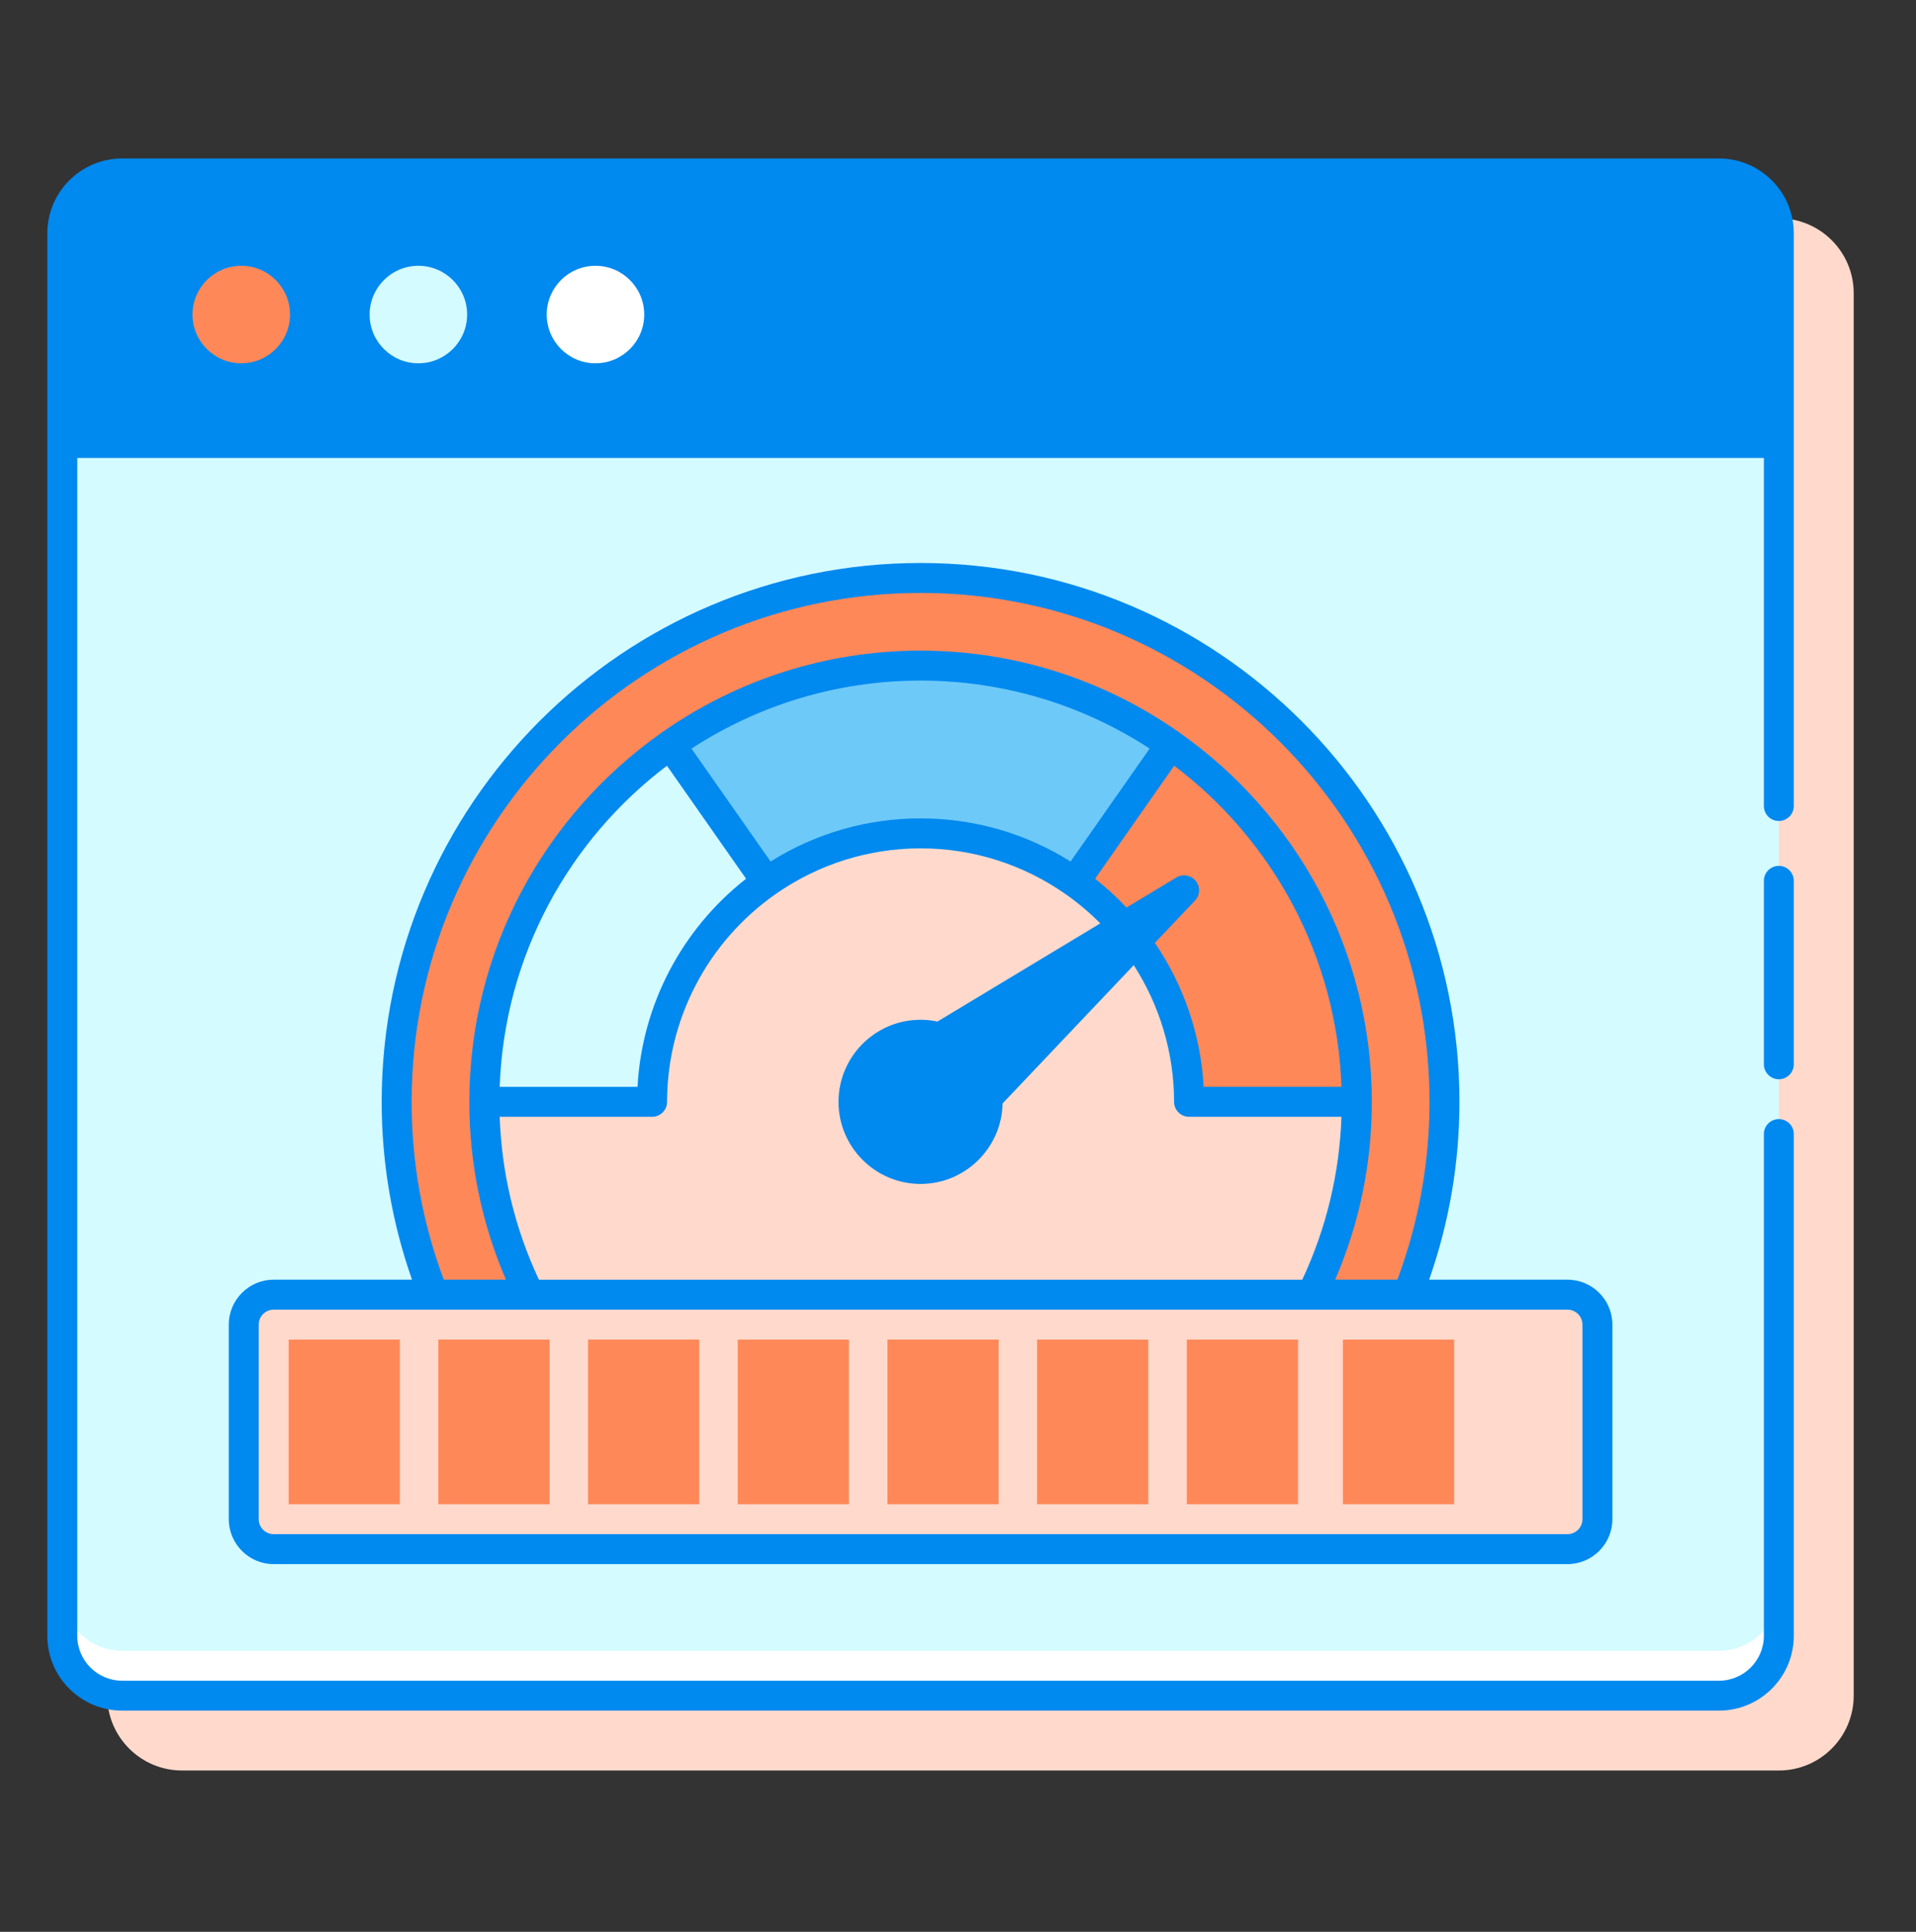 <svg width="120" height="121" viewBox="0 0 120 121" fill="none" xmlns="http://www.w3.org/2000/svg">
<rect x="0" y="0" width="120" height="121" fill="#333333" stroke="none"/>
<path d="M111.411 13.675H11.402C8.817 13.675 6.714 15.778 6.714 18.362V106.205C6.714 108.79 8.817 110.893 11.402 110.893H111.411C113.995 110.893 116.098 108.79 116.098 106.205V18.362C116.098 15.778 113.995 13.675 111.411 13.675Z" fill="#FFDACC"/>
<path d="M111.41 27.749H3.902V102.456C3.902 104.527 5.581 106.206 7.652 106.206H107.66C109.731 106.206 111.41 104.527 111.41 102.456V27.749Z" fill="#D4FBFF"/>
<path d="M88.161 81.09C89.645 77.351 90.469 73.279 90.469 69.012C90.469 50.89 75.778 36.199 57.656 36.199C39.534 36.199 24.844 50.89 24.844 69.012C24.844 73.279 25.668 77.351 27.152 81.09H88.161Z" fill="#FF8859"/>
<path d="M82.16 81.09C83.96 77.448 84.98 73.351 84.98 69.012C84.98 53.921 72.746 41.688 57.656 41.688C42.566 41.688 30.333 53.921 30.333 69.012C30.333 73.351 31.352 77.448 33.153 81.09H82.16Z" fill="#FFDACC"/>
<path d="M74.47 69.012H84.98C84.98 59.753 80.37 51.575 73.326 46.634L67.295 55.247C71.63 58.288 74.47 63.314 74.47 69.012Z" fill="#FF8859"/>
<path d="M57.656 52.197C61.245 52.197 64.564 53.33 67.295 55.246L73.326 46.633C68.888 43.52 63.488 41.688 57.656 41.688C51.824 41.688 46.424 43.52 41.987 46.633L48.018 55.246C50.748 53.331 54.067 52.197 57.656 52.197Z" fill="#6DC9F7"/>
<path d="M48.018 55.247L41.987 46.634C34.943 51.575 30.333 59.753 30.333 69.012H40.842C40.841 63.314 43.683 58.288 48.018 55.247Z" fill="#D4FBFF"/>
<path d="M98.17 97.027H17.141C16.105 97.027 15.266 96.188 15.266 95.152V82.965C15.266 81.929 16.105 81.09 17.141 81.09H98.17C99.206 81.09 100.045 81.929 100.045 82.965V95.152C100.045 96.187 99.206 97.027 98.17 97.027Z" fill="#FFDACC"/>
<path d="M25.045 83.902H18.079V94.215H25.045V83.902Z" fill="#FF8859"/>
<path d="M34.42 83.902H27.454V94.215H34.42V83.902Z" fill="#FF8859"/>
<path d="M43.795 83.902H36.829V94.215H43.795V83.902Z" fill="#FF8859"/>
<path d="M53.17 83.902H46.204V94.215H53.17V83.902Z" fill="#FF8859"/>
<path d="M62.545 83.902H55.579V94.215H62.545V83.902Z" fill="#FF8859"/>
<path d="M71.92 83.902H64.954V94.215H71.92V83.902Z" fill="#FF8859"/>
<path d="M81.296 83.902H74.33V94.215H81.296V83.902Z" fill="#FF8859"/>
<path d="M91.075 83.902H84.108V94.215H91.075V83.902Z" fill="#FF8859"/>
<path d="M107.66 103.393H7.652C5.581 103.393 3.902 101.714 3.902 99.643V102.455C3.902 104.526 5.581 106.205 7.652 106.205H107.66C109.731 106.205 111.41 104.526 111.41 102.455V99.643C111.41 101.714 109.731 103.393 107.66 103.393Z" fill="white"/>
<path d="M107.66 10.863H7.652C5.581 10.863 3.902 12.542 3.902 14.613V27.75H111.41V14.613C111.41 12.541 109.731 10.863 107.66 10.863Z" fill="#0089EF"/>
<path d="M100.984 82.965V95.152C100.984 96.703 99.722 97.965 98.171 97.965H17.141C15.591 97.965 14.329 96.703 14.329 95.152V82.965C14.329 81.414 15.591 80.152 17.141 80.152H25.805C24.547 76.57 23.905 72.829 23.905 69.012C23.905 50.401 39.045 35.262 57.655 35.262C76.266 35.262 91.405 50.401 91.405 69.012C91.405 72.828 90.764 76.568 89.507 80.152H98.17C99.722 80.152 100.984 81.413 100.984 82.965ZM16.204 82.965V95.152C16.204 95.669 16.624 96.09 17.141 96.09H98.171C98.689 96.09 99.109 95.669 99.109 95.152V82.965C99.109 82.447 98.689 82.027 98.171 82.027H17.141C16.624 82.027 16.204 82.447 16.204 82.965ZM73.541 47.959L68.585 55.039C69.291 55.592 69.947 56.198 70.555 56.843L73.676 54.961C74.08 54.719 74.597 54.812 74.891 55.176C75.185 55.543 75.164 56.069 74.841 56.409L72.332 59.054C74.133 61.706 75.21 64.817 75.383 68.074H84.019C83.73 59.868 79.682 52.605 73.541 47.959ZM31.295 68.074H39.929C40.201 62.965 42.685 58.204 46.728 55.039L41.771 47.96C35.631 52.605 31.583 59.868 31.295 68.074ZM48.261 53.96C51.084 52.19 54.314 51.259 57.656 51.259C60.999 51.259 64.229 52.19 67.051 53.96L72.004 46.886C67.87 44.196 62.944 42.627 57.655 42.627C52.367 42.627 47.44 44.197 43.307 46.887L48.261 53.96ZM74.471 69.949C73.953 69.949 73.534 69.53 73.534 69.012C73.534 65.939 72.63 62.976 71.007 60.451L62.793 69.112C62.738 71.901 60.457 74.154 57.656 74.154C54.822 74.154 52.516 71.848 52.516 69.013C52.516 66.179 54.822 63.872 57.656 63.872C58.019 63.872 58.372 63.911 58.714 63.983L68.912 57.835C68.254 57.172 67.535 56.562 66.756 56.015C64.072 54.132 60.925 53.136 57.656 53.136C54.388 53.136 51.241 54.133 48.556 56.015C44.313 58.993 41.779 63.851 41.779 69.013C41.779 69.531 41.36 69.95 40.841 69.95H31.296C31.419 73.506 32.244 76.93 33.753 80.153H81.56C83.068 76.929 83.893 73.505 84.016 69.95L74.471 69.949ZM89.531 69.012C89.531 51.435 75.232 37.137 57.656 37.137C40.08 37.137 25.781 51.435 25.781 69.012C25.781 72.838 26.459 76.582 27.795 80.152H31.69C30.17 76.627 29.395 72.887 29.395 69.012C29.395 59.475 34.147 51.033 41.404 45.914C41.421 45.9 41.431 45.879 41.45 45.866C41.467 45.854 41.488 45.852 41.506 45.841C46.087 42.638 51.654 40.752 57.656 40.752C63.659 40.752 69.226 42.638 73.807 45.841C73.825 45.852 73.846 45.854 73.863 45.866C73.881 45.879 73.89 45.899 73.908 45.913C81.164 51.033 85.917 59.475 85.917 69.012C85.917 72.886 85.144 76.626 83.622 80.152H87.517C88.854 76.581 89.531 72.837 89.531 69.012Z" fill="#0089EF"/>
<path d="M111.41 54.233C110.891 54.233 110.472 54.653 110.472 55.171V66.659C110.472 67.177 110.891 67.597 111.41 67.597C111.928 67.597 112.347 67.177 112.347 66.659V55.171C112.347 54.653 111.928 54.233 111.41 54.233Z" fill="#0089EF"/>
<path d="M107.66 9.925H7.652C5.067 9.925 2.964 12.028 2.964 14.612V102.455C2.964 105.04 5.067 107.143 7.652 107.143H107.66C110.244 107.143 112.347 105.04 112.347 102.455V71.03C112.347 70.512 111.928 70.093 111.41 70.093C110.891 70.093 110.472 70.512 110.472 71.03V102.456C110.472 104.007 109.21 105.269 107.66 105.269H7.652C6.101 105.269 4.839 104.007 4.839 102.456V28.686H110.472V50.483C110.472 51.001 110.891 51.42 111.41 51.42C111.928 51.42 112.347 51.001 112.347 50.483V14.612C112.347 12.029 110.244 9.925 107.66 9.925ZM4.839 14.612C4.839 13.062 6.101 11.8 7.652 11.8H107.66C109.21 11.8 110.472 13.062 110.472 14.612V26.811H4.839V14.612Z" fill="#0089EF"/>
<path d="M37.295 22.755C38.981 22.755 40.348 21.388 40.348 19.702C40.348 18.015 38.981 16.648 37.295 16.648C35.608 16.648 34.241 18.015 34.241 19.702C34.241 21.388 35.608 22.755 37.295 22.755Z" fill="white"/>
<path d="M26.202 22.755C27.889 22.755 29.256 21.388 29.256 19.702C29.256 18.015 27.889 16.648 26.202 16.648C24.516 16.648 23.149 18.015 23.149 19.702C23.149 21.388 24.516 22.755 26.202 22.755Z" fill="#D4FBFF"/>
<path d="M15.111 22.755C16.797 22.755 18.164 21.388 18.164 19.702C18.164 18.015 16.797 16.648 15.111 16.648C13.424 16.648 12.057 18.015 12.057 19.702C12.057 21.388 13.424 22.755 15.111 22.755Z" fill="#FF8859"/>
</svg>
